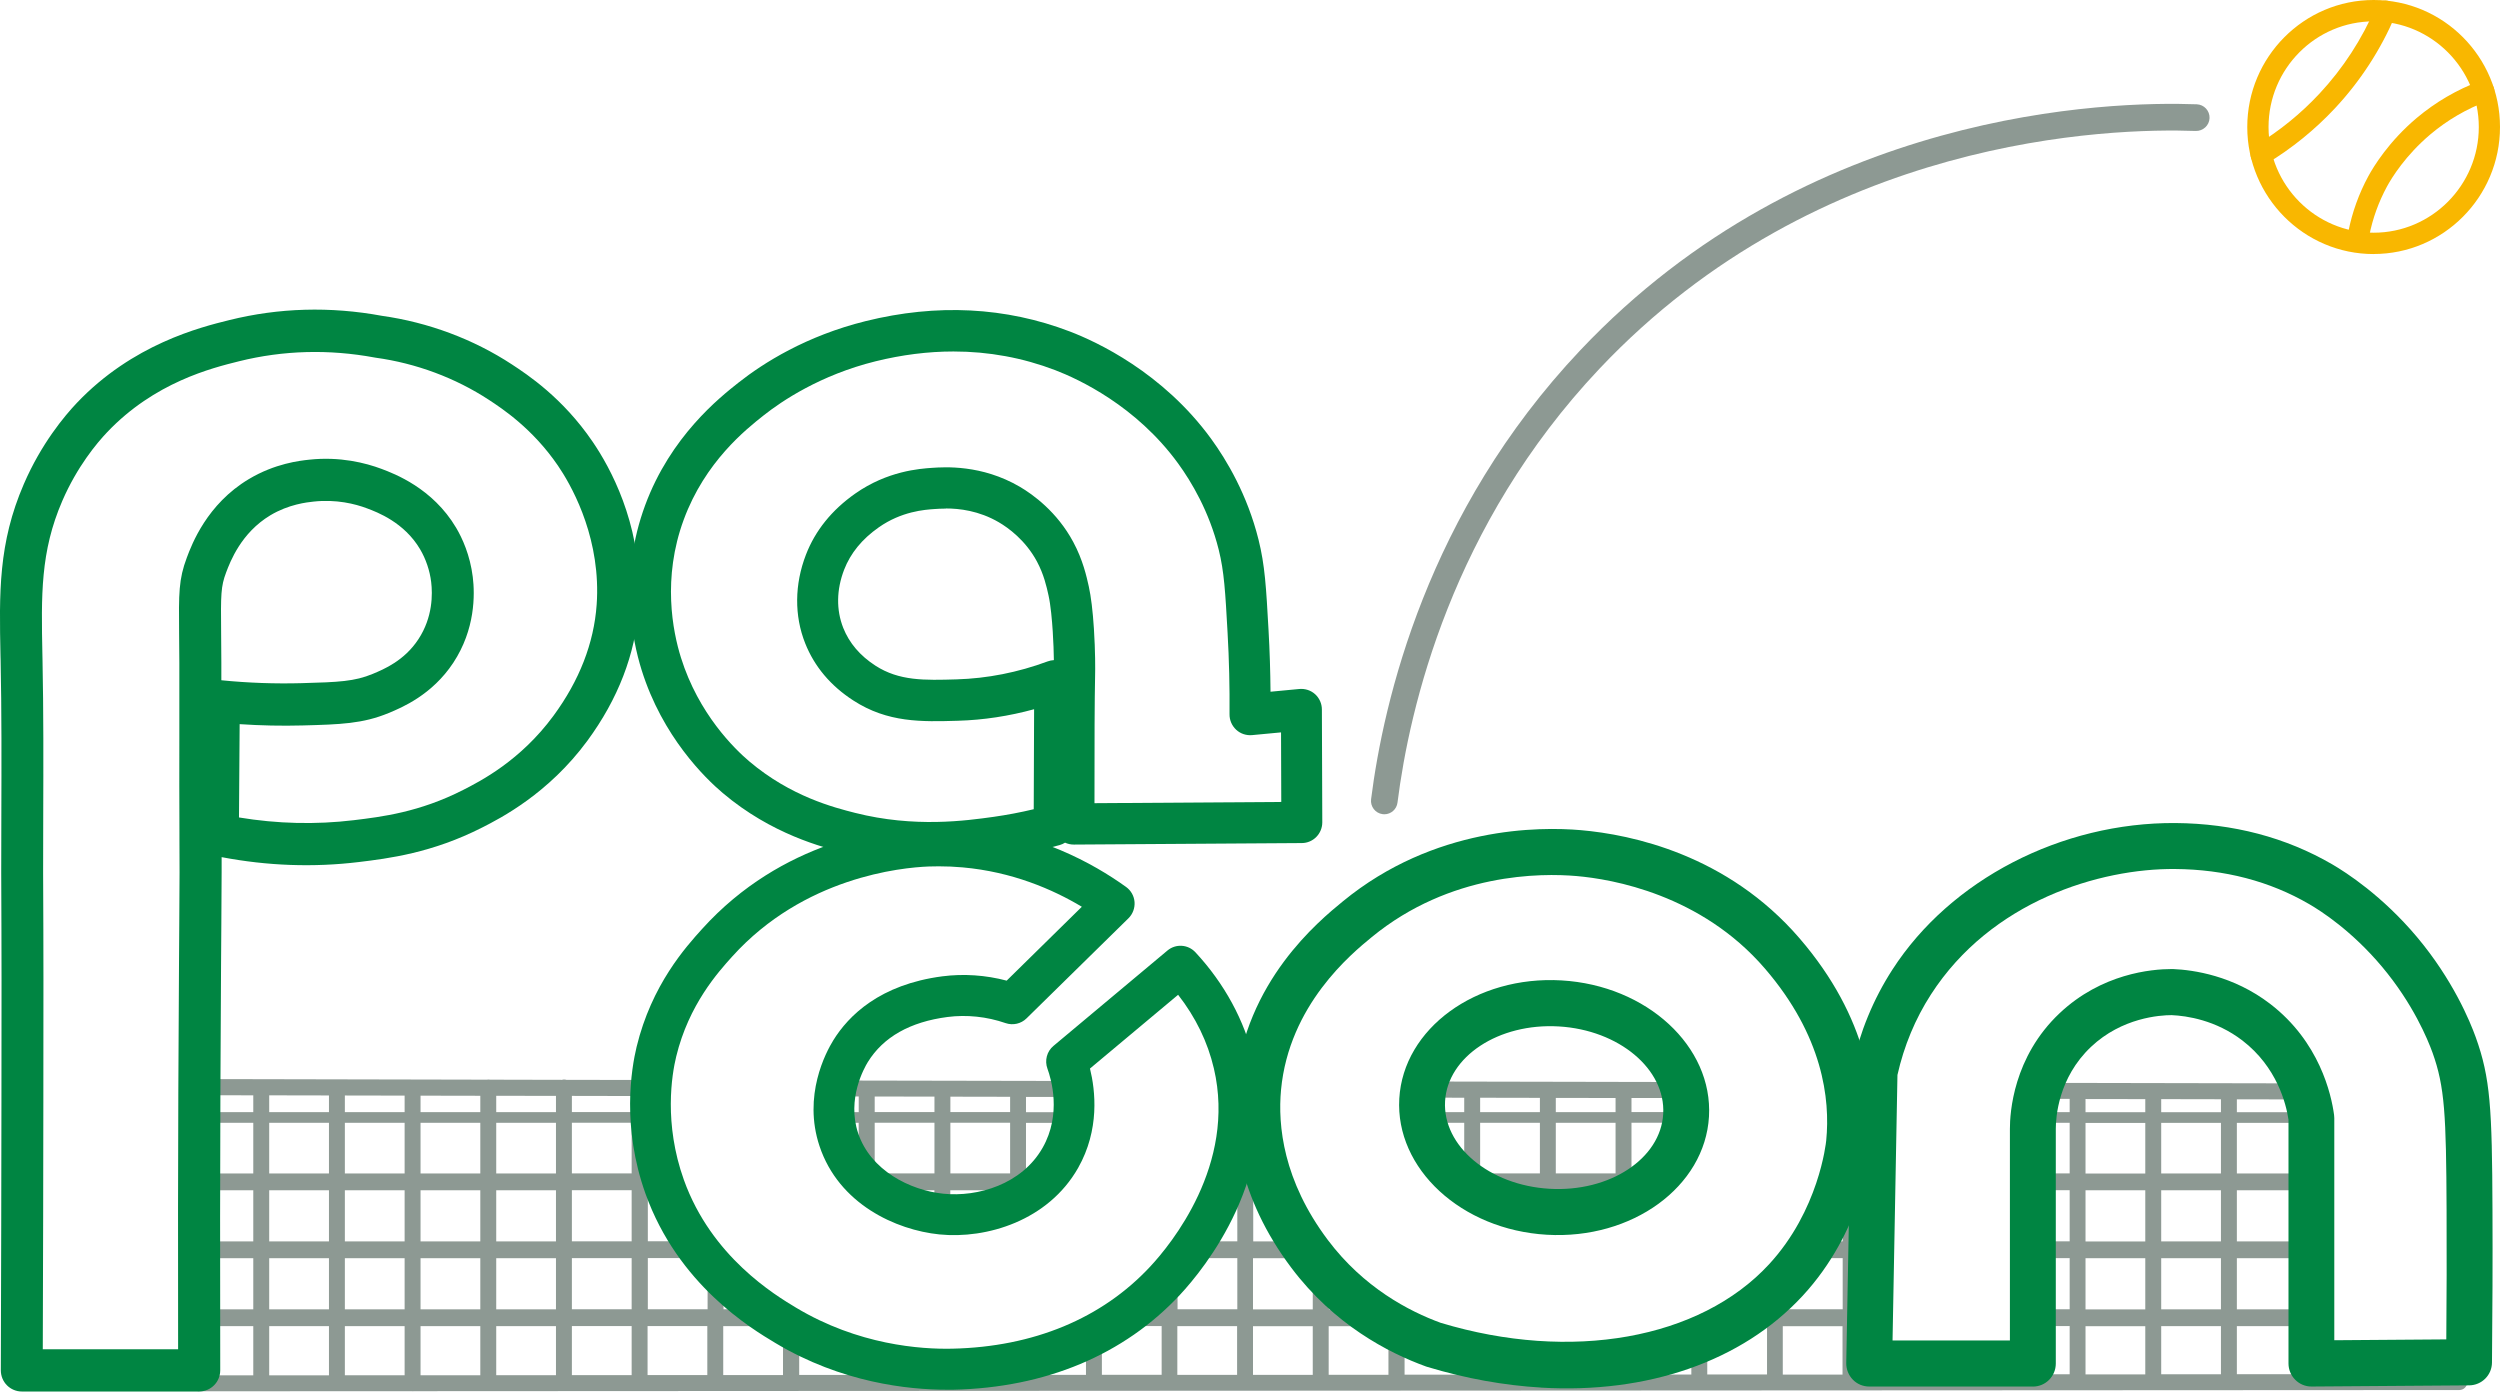 <svg width="106" height="59" viewBox="0 0 106 59" fill="none" xmlns="http://www.w3.org/2000/svg">
<g clip-path="url(#clip0_228_495)">
<path d="M104.622 47.291V46.29C104.622 46.181 104.573 46.087 104.492 46.023C104.549 46.397 104.592 46.81 104.622 47.291Z" fill="#8D9993"/>
<path d="M35.395 46.49H36.41V47.154H35.362C35.367 47.3 35.377 47.452 35.398 47.606H36.408V49.755H36.403C36.644 50.025 36.912 50.26 37.203 50.466H39.618V51.438C39.718 51.455 39.814 51.467 39.911 51.476C40.036 51.488 40.163 51.495 40.293 51.5V50.466H42.827V51C43.061 50.893 43.287 50.77 43.502 50.63V50.468H43.735C44.011 50.264 44.269 50.027 44.497 49.757H43.502V47.609H45.476C45.502 47.455 45.519 47.303 45.528 47.156H43.502V46.509L45.528 46.513C45.512 46.262 45.481 46.034 45.443 45.833L35.528 45.814C35.471 46.023 35.424 46.25 35.393 46.492L35.395 46.49ZM40.296 46.499L42.829 46.504V47.151H40.296V46.497V46.499ZM40.296 47.604H42.829V49.752H40.296V47.604ZM37.087 46.492L39.621 46.497V47.151H37.087V46.492ZM37.087 47.604H39.621V49.752H37.087V47.604Z" fill="#8D9993"/>
<path d="M103.931 57.767V58.263H101.267V57.786C101.043 57.786 100.817 57.788 100.593 57.791V58.263H98.059V57.81H98V47.405C97.972 47.196 97.882 46.63 97.606 45.935L86.534 45.913C86.449 46.153 86.385 46.38 86.338 46.592H87.754V47.154H86.237C86.213 47.331 86.201 47.486 86.194 47.606H87.754V49.752H86.189V50.464H87.754V52.633H86.189V53.345H87.754V55.514H86.189V56.226H87.754V58.27H85.22V57.81H84.545V58.272H82.011V57.81H81.337V58.274H78.803V56.226H79.279C79.284 55.989 79.289 55.752 79.293 55.514H78.803V53.345H79.334L79.348 52.633H78.805V50.464H79.388C79.393 50.227 79.397 49.989 79.402 49.752H78.805V47.606H79.442C79.445 47.455 79.447 47.305 79.452 47.154H78.808V46.577H79.463C79.468 46.352 79.473 46.127 79.475 45.899H78.303C78.442 46.684 78.491 47.54 78.402 48.451C78.388 48.583 78.298 49.387 77.937 50.464H78.13V52.633H76.944C76.802 52.87 76.647 53.108 76.477 53.345H78.13V55.514H75.597V54.4C75.382 54.623 75.155 54.836 74.922 55.04V55.514H74.33C73.981 55.773 73.612 56.01 73.228 56.226H74.922V58.277H72.388V56.653C72.169 56.755 71.942 56.847 71.713 56.935V58.279H69.18V57.637C68.958 57.677 68.731 57.71 68.505 57.739V58.282H65.971V57.869C65.747 57.864 65.523 57.855 65.296 57.84V58.284H62.762V57.511C62.538 57.466 62.312 57.418 62.088 57.366V58.286H59.554V56.489C59.068 56.247 58.516 55.929 57.943 55.517H56.345V54.125C56.067 53.833 55.796 53.515 55.534 53.169C55.437 53.041 55.303 52.859 55.152 52.636H53.137V50.466H54C53.911 50.238 53.823 50.004 53.745 49.755H53.137V47.606H53.342C53.333 47.457 53.325 47.308 53.323 47.154H53.137V46.525H53.33C53.337 46.388 53.34 46.252 53.354 46.113C53.363 46.023 53.373 45.935 53.385 45.845H52.453C52.566 46.639 52.556 47.407 52.462 48.13V49.752H52.099C52.021 49.997 51.936 50.234 51.844 50.464H52.462V52.633H50.707C50.532 52.897 50.365 53.136 50.204 53.345H52.462V55.514H49.928V53.698C49.699 53.98 49.513 54.184 49.407 54.3C49.355 54.355 49.303 54.407 49.254 54.459V55.514H48.076C47.734 55.778 47.39 56.015 47.041 56.226H49.254V58.291H46.72V56.413C46.493 56.541 46.269 56.657 46.045 56.766V58.293H43.511V57.663C43.278 57.719 43.051 57.767 42.836 57.807V58.293H40.303V58.051C40.111 58.054 39.885 58.051 39.628 58.044V58.296H37.094V57.708C36.875 57.658 36.648 57.599 36.419 57.532V58.298H33.886V56.51C33.697 56.411 33.51 56.304 33.322 56.19C33.057 56.031 32.692 55.808 32.272 55.512H30.677V54.177C30.451 53.952 30.224 53.708 30.002 53.444V55.512H27.468V53.342H29.92C29.736 53.117 29.554 52.885 29.379 52.631H27.468V50.461H28.252C28.233 50.411 28.212 50.367 28.193 50.314C28.124 50.125 28.065 49.935 28.011 49.75H27.468V47.602H27.622C27.61 47.447 27.603 47.296 27.598 47.149H27.468V46.471H27.598C27.608 46.226 27.622 45.999 27.643 45.792L24.012 45.785C23.984 45.778 23.953 45.771 23.92 45.771C23.887 45.771 23.859 45.776 23.831 45.785L20.782 45.778C20.759 45.773 20.735 45.771 20.712 45.771C20.688 45.771 20.664 45.773 20.643 45.778L17.512 45.771C17.512 45.771 17.505 45.771 17.503 45.771C17.501 45.771 17.498 45.771 17.494 45.771L8.462 45.752C8.462 45.918 8.462 46.089 8.46 46.264C8.451 48.239 8.441 51.955 8.453 58.101H8.111V58.651C8.111 58.742 8.146 58.829 8.21 58.891C8.274 58.955 8.359 58.99 8.448 58.99L17.456 58.986C17.472 58.986 17.486 58.99 17.503 58.99C17.52 58.99 17.534 58.988 17.55 58.986L104.275 58.938C104.462 58.938 104.613 58.787 104.613 58.599V57.758C104.389 57.758 104.162 57.76 103.938 57.762L103.931 57.767ZM10.739 58.315H8.779V56.228H10.739V58.315ZM10.739 55.517H8.781V53.347H10.739V55.517ZM10.739 52.636H8.781V50.466H10.739V52.636ZM10.739 49.755H8.783V47.606H10.739V49.755ZM10.739 47.154H8.786V46.437L10.739 46.442V47.154ZM13.948 58.315H11.414V56.228H13.948V58.315ZM13.948 55.517H11.414V53.347H13.948V55.517ZM13.948 52.636H11.414V50.466H13.948V52.636ZM13.948 49.755H11.414V47.606H13.948V49.755ZM13.948 47.154H11.414V46.442L13.948 46.447V47.151V47.154ZM17.156 58.312H14.622V56.228H17.156V58.312ZM17.156 55.517H14.622V53.347H17.156V55.517ZM17.156 52.636H14.622V50.466H17.156V52.636ZM17.156 49.755H14.622V47.606H17.156V49.755ZM17.156 47.154H14.622V46.449L17.156 46.454V47.154ZM20.365 58.31H17.831V56.228H20.365V58.31ZM20.365 55.517H17.831V53.347H20.365V55.517ZM20.365 52.636H17.831V50.466H20.365V52.636ZM20.365 49.755H17.831V47.606H20.365V49.755ZM20.365 47.154H17.831V46.456L20.365 46.461V47.154ZM23.573 58.308H21.04V56.228H23.573V58.308ZM23.573 55.517H21.04V53.347H23.573V55.517ZM23.573 52.636H21.04V50.466H23.573V52.636ZM23.573 49.755H21.04V47.606H23.573V49.755ZM23.573 47.154H21.04V46.461L23.573 46.466V47.151V47.154ZM26.782 58.305H24.248V56.226H26.782V58.305ZM26.782 55.514H24.248V53.345H26.782V55.514ZM26.782 52.633H24.248V50.464H26.782V52.633ZM26.782 49.752H24.248V47.604H26.782V49.752ZM26.782 47.151H24.248V46.466L26.782 46.471V47.151ZM29.99 58.303H27.457V56.226H29.99V58.303ZM33.199 58.303H30.665V56.228H33.199V58.303ZM52.453 58.293H49.919V56.228H52.453V58.293ZM55.661 58.293H53.127V56.23H55.661V58.293ZM55.661 55.519H53.127V53.349H55.661V55.519ZM58.87 58.291H56.336V56.23H58.87V58.291ZM78.123 58.282H75.59V56.23H78.123V58.282ZM90.96 58.274H88.426V56.23H90.96V58.274ZM90.96 55.519H88.426V53.349H90.96V55.519ZM90.96 52.638H88.426V50.468H90.96V52.638ZM90.96 49.757H88.426V47.611H90.96V49.757ZM90.96 47.158H88.426V46.599L90.96 46.603V47.156V47.158ZM94.168 58.27H91.635V56.228H94.168V58.27ZM94.168 55.517H91.635V53.347H94.168V55.517ZM94.168 52.636H91.635V50.466H94.168V52.636ZM94.168 49.755H91.635V47.609H94.168V49.755ZM94.168 47.156H91.635V46.603L94.168 46.608V47.156ZM97.377 58.267H94.843V56.228H97.377V58.267ZM97.377 55.517H94.843V53.347H97.377V55.517ZM97.377 52.636H94.843V50.466H97.377V52.636ZM97.377 49.755H94.843V47.609H97.377V49.755ZM97.377 47.156H94.843V46.611L97.377 46.615V47.156Z" fill="#8D9993"/>
<path d="M60.307 46.539L62.083 46.544V47.154H60.307C60.321 47.305 60.344 47.457 60.377 47.606H62.083V49.752H61.649C61.972 50.056 62.345 50.328 62.758 50.559V50.464H65.292V51.346C65.407 51.358 65.523 51.37 65.638 51.374C65.749 51.381 65.858 51.384 65.966 51.386V50.461H68.5V50.933C68.736 50.841 68.96 50.734 69.175 50.615V50.461H69.439C69.772 50.253 70.071 50.016 70.336 49.75H69.175V47.604H71.451C71.468 47.497 71.48 47.393 71.487 47.284C71.489 47.239 71.489 47.196 71.489 47.151H69.175V46.554L71.454 46.558C71.418 46.326 71.362 46.101 71.284 45.878L60.429 45.856C60.365 46.077 60.323 46.302 60.304 46.535L60.307 46.539ZM65.966 46.551L68.5 46.556V47.154H65.966V46.551ZM65.966 47.606H68.5V49.752H65.966V47.606ZM62.758 46.544L65.292 46.549V47.154H62.758V46.544ZM62.758 47.606H65.292V49.752H62.758V47.606Z" fill="#8D9993"/>
<path d="M58.693 34.525C58.669 34.525 58.646 34.525 58.622 34.52C58.313 34.48 58.096 34.197 58.134 33.887C58.66 29.728 60.512 21.723 67 14.855C76.651 4.636 89.445 4.285 93.142 4.422C93.454 4.434 93.697 4.697 93.685 5.008C93.673 5.321 93.406 5.56 93.102 5.553C89.53 5.421 77.144 5.757 67.818 15.633C61.552 22.268 59.761 30.007 59.254 34.029C59.219 34.316 58.976 34.525 58.697 34.525H58.693Z" fill="#8D9993"/>
<path d="M100.642 10.772C97.689 10.772 95.284 8.356 95.284 5.387C95.284 2.419 97.686 0 100.642 0C103.598 0 106 2.416 106 5.385C106 8.354 103.596 10.77 100.642 10.77V10.772ZM100.642 0.906C98.184 0.906 96.186 2.917 96.186 5.387C96.186 7.858 98.186 9.867 100.642 9.867C103.098 9.867 105.101 7.856 105.101 5.387C105.101 2.919 103.101 0.906 100.642 0.906Z" fill="#F9B700"/>
<path d="M95.872 7.007C95.719 7.007 95.57 6.929 95.485 6.786C95.358 6.573 95.426 6.293 95.638 6.165C96.639 5.563 97.547 4.825 98.342 3.974C99.345 2.9 100.149 1.662 100.732 0.299C100.831 0.069 101.095 -0.038 101.324 0.062C101.553 0.161 101.659 0.427 101.56 0.657C100.937 2.118 100.076 3.443 99 4.593C98.148 5.504 97.174 6.293 96.103 6.941C96.03 6.983 95.95 7.005 95.872 7.005V7.007Z" fill="#F9B700"/>
<path d="M100.015 10.362C99.986 10.362 99.956 10.36 99.925 10.353C99.682 10.303 99.522 10.066 99.571 9.819C99.734 8.996 100.019 8.207 100.416 7.474C100.64 7.061 101.291 5.992 102.473 4.998C103.268 4.33 104.169 3.803 105.151 3.436C105.384 3.348 105.644 3.467 105.731 3.701C105.818 3.936 105.7 4.197 105.467 4.285C104.582 4.617 103.771 5.089 103.053 5.693C101.989 6.59 101.409 7.54 101.208 7.908C100.855 8.56 100.6 9.264 100.456 9.997C100.413 10.213 100.225 10.362 100.015 10.362Z" fill="#F9B700"/>
<path d="M8.444 59H0.925C0.689 59 0.462 58.905 0.295 58.737C0.127 58.568 0.035 58.341 0.035 58.101C0.05 53.75 0.057 49.911 0.061 46.743C0.066 42.079 0.068 40.03 0.061 39.421C0.047 37.799 0.052 36.154 0.057 34.56C0.064 32.402 0.071 30.173 0.026 27.985L0.021 27.802C-0.033 25.139 -0.076 23.036 1.01 20.525C1.748 18.813 2.737 17.634 3.258 17.084C5.627 14.59 8.493 13.876 9.718 13.573C11.824 13.049 14.002 12.987 16.189 13.39C18.161 13.668 20.07 14.379 21.707 15.453C22.349 15.875 23.854 16.859 25.128 18.73C25.881 19.833 27.136 22.133 27.103 25.158C27.103 25.367 27.091 25.578 27.079 25.768C26.938 27.743 26.204 29.64 24.904 31.409C23.253 33.654 21.219 34.693 20.454 35.082C18.317 36.172 16.453 36.4 15.219 36.55C13.292 36.784 11.336 36.713 9.397 36.343C9.397 36.545 9.397 36.758 9.397 36.993C9.397 37.654 9.392 38.259 9.385 39.156L9.373 40.856C9.368 41.505 9.359 43.094 9.345 46.271C9.331 49.432 9.328 53.413 9.338 58.101C9.338 58.338 9.246 58.566 9.078 58.734C8.911 58.903 8.684 58.998 8.448 58.998L8.444 59ZM1.819 57.21H7.552C7.545 52.904 7.547 49.224 7.561 46.264C7.575 43.084 7.585 41.493 7.59 40.844L7.601 39.144C7.608 38.25 7.613 37.65 7.613 36.993C7.613 36.436 7.613 36.007 7.608 35.556V35.297C7.601 33.958 7.601 32.618 7.604 31.278C7.604 30.223 7.604 29.168 7.604 28.113C7.604 27.627 7.599 27.214 7.594 26.856C7.578 25.146 7.573 24.57 7.922 23.641C8.132 23.081 8.774 21.376 10.55 20.314C11.664 19.648 12.711 19.534 13.105 19.491C14.41 19.349 15.498 19.626 16.18 19.882C16.715 20.084 18.343 20.693 19.341 22.379C19.6 22.818 19.931 23.534 20.046 24.466C20.138 25.215 20.152 26.683 19.221 28.099C18.319 29.467 17.034 30.003 16.484 30.23C15.377 30.69 14.419 30.716 12.832 30.759C11.949 30.783 11.055 30.764 10.161 30.704L10.133 34.66C11.758 34.93 13.393 34.97 15.002 34.776C16.177 34.634 17.786 34.439 19.643 33.491C20.367 33.121 22.066 32.255 23.467 30.349C24.564 28.857 25.182 27.273 25.298 25.642C25.31 25.486 25.317 25.312 25.319 25.142C25.348 22.512 24.168 20.492 23.658 19.745C22.582 18.168 21.285 17.319 20.733 16.956C19.31 16.024 17.647 15.403 15.925 15.166C15.911 15.166 15.899 15.161 15.885 15.159C13.941 14.799 12.008 14.853 10.142 15.316C8.979 15.605 6.556 16.207 4.544 18.325C4.103 18.789 3.27 19.785 2.64 21.241C1.71 23.394 1.748 25.23 1.798 27.769L1.802 27.952C1.847 30.162 1.84 32.402 1.833 34.57C1.828 36.156 1.824 37.797 1.838 39.407C1.843 40.023 1.843 42.074 1.838 46.748C1.835 49.698 1.828 53.228 1.814 57.212L1.819 57.21ZM9.387 28.843C10.524 28.957 11.669 28.997 12.787 28.966C14.365 28.924 15.035 28.893 15.804 28.573C16.271 28.378 17.14 28.018 17.739 27.105C18.355 26.171 18.343 25.184 18.282 24.679C18.223 24.191 18.055 23.698 17.812 23.288C17.137 22.145 15.991 21.715 15.561 21.554C15.059 21.364 14.257 21.163 13.299 21.267C13.011 21.298 12.244 21.381 11.463 21.848C10.223 22.593 9.762 23.811 9.588 24.271C9.364 24.867 9.359 25.194 9.376 26.835C9.378 27.198 9.383 27.615 9.385 28.103C9.385 28.35 9.385 28.594 9.385 28.841L9.387 28.843Z" fill="#008542"/>
<path d="M39.444 36.606C38.38 36.606 37.151 36.5 35.822 36.163C34.891 35.926 32.711 35.373 30.644 33.623C29.903 32.998 28.087 31.233 27.204 28.407C26.789 27.077 26.256 24.4 27.353 21.426C28.431 18.502 30.517 16.852 31.302 16.231C32.376 15.382 34.183 14.241 36.705 13.615C39.727 12.866 42.641 13.015 45.363 14.056C46.479 14.483 49.296 15.78 51.356 18.611C52.009 19.508 52.887 20.978 53.361 22.88C53.632 23.966 53.684 24.886 53.786 26.719C53.835 27.589 53.863 28.464 53.87 29.329L55.095 29.213C55.338 29.192 55.581 29.27 55.763 29.436C55.944 29.602 56.048 29.837 56.048 30.083L56.065 34.866C56.065 35.35 55.678 35.743 55.199 35.746L45.531 35.81C45.396 35.81 45.273 35.781 45.158 35.729C45.087 35.774 45.012 35.807 44.929 35.831C44.092 36.066 43.23 36.246 42.369 36.367C41.68 36.464 40.671 36.606 39.444 36.606ZM40.423 14.903C39.345 14.903 38.241 15.043 37.12 15.32C34.784 15.899 33.147 17.004 32.38 17.611C31.637 18.199 29.896 19.574 28.99 22.035C28.075 24.52 28.523 26.766 28.872 27.883C29.618 30.271 31.149 31.757 31.772 32.284C33.532 33.775 35.37 34.24 36.252 34.465C38.779 35.105 40.959 34.797 42.131 34.634C42.7 34.553 43.268 34.446 43.83 34.311L43.846 30.071C42.782 30.363 41.699 30.529 40.614 30.56C39.085 30.605 37.641 30.648 36.179 29.699C35.218 29.078 34.532 28.262 34.14 27.276C33.675 26.109 33.687 24.777 34.171 23.522C34.565 22.498 35.27 21.623 36.261 20.928C37.627 19.968 38.998 19.873 39.515 19.837C40.036 19.802 41.619 19.69 43.24 20.639C43.789 20.961 44.818 21.696 45.507 22.982C45.915 23.74 46.071 24.445 46.165 24.867C46.26 25.296 46.333 25.901 46.382 26.659C46.444 27.629 46.439 28.386 46.432 28.665C46.411 29.694 46.404 31.331 46.406 34.055L54.326 34.003L54.316 31.053L53.087 31.169C52.842 31.191 52.596 31.11 52.415 30.942C52.233 30.773 52.129 30.536 52.132 30.287C52.141 29.144 52.115 27.98 52.049 26.823C51.953 25.099 51.905 24.234 51.674 23.309C51.268 21.682 50.513 20.421 49.952 19.65C48.166 17.196 45.717 16.07 44.747 15.697C43.365 15.168 41.921 14.903 40.43 14.903H40.423ZM40.102 21.564C39.901 21.564 39.741 21.576 39.628 21.583C39.208 21.611 38.224 21.68 37.255 22.363C36.551 22.856 36.061 23.458 35.792 24.153C35.464 25.004 35.452 25.858 35.754 26.624C36.009 27.266 36.469 27.805 37.118 28.224C38.127 28.876 39.201 28.846 40.56 28.805C41.86 28.767 43.16 28.511 44.419 28.044C44.504 28.013 44.594 27.994 44.684 27.989C44.679 27.662 44.667 27.243 44.636 26.768C44.606 26.308 44.552 25.668 44.457 25.244C44.375 24.869 44.259 24.355 43.967 23.809C43.478 22.899 42.747 22.377 42.355 22.147C41.506 21.649 40.664 21.559 40.107 21.559L40.102 21.564Z" fill="#008542"/>
<path d="M40.133 58.924C38.533 58.924 35.697 58.635 32.869 56.939C31.849 56.328 28.75 54.469 27.369 50.613C26.355 47.779 26.768 45.316 26.992 44.386C27.629 41.757 29.075 40.156 29.769 39.388C33.159 35.634 37.578 35.072 39.321 35.006C39.861 34.985 40.416 34.999 40.968 35.049C44.002 35.316 46.328 36.587 47.746 37.607C47.954 37.757 48.086 37.991 48.105 38.247C48.123 38.503 48.029 38.755 47.847 38.935L43.525 43.179C43.292 43.409 42.95 43.485 42.641 43.381C41.839 43.103 40.987 43.016 40.178 43.12C38.59 43.326 37.453 43.969 36.797 45.029C36.644 45.278 35.9 46.592 36.384 48.045C36.908 49.62 38.576 50.468 39.998 50.613C41.459 50.763 43.327 50.217 44.209 48.662C45.019 47.236 44.568 45.738 44.412 45.313C44.285 44.967 44.386 44.578 44.67 44.344L49.501 40.301C49.853 40.007 50.372 40.04 50.686 40.377C51.915 41.7 52.766 43.267 53.153 44.913C54.307 49.833 51.056 53.8 50.032 54.898C47.659 57.444 44.335 58.839 40.421 58.924C40.329 58.924 40.234 58.926 40.133 58.926V58.924ZM39.805 36.732C39.666 36.732 39.526 36.734 39.387 36.739C38.198 36.784 34.084 37.194 31.05 40.552C30.451 41.216 29.205 42.596 28.672 44.794C28.483 45.57 28.141 47.633 28.995 50.023C30.165 53.292 32.866 54.912 33.753 55.446C36.389 57.027 39.038 57.215 40.38 57.184C43.82 57.108 46.72 55.903 48.767 53.705C49.643 52.766 52.424 49.385 51.469 45.304C51.207 44.182 50.697 43.134 49.952 42.179L46.215 45.306C46.446 46.241 46.632 47.896 45.712 49.52C44.445 51.751 41.841 52.543 39.826 52.339C37.995 52.152 35.568 51.059 34.747 48.593C34.036 46.456 35.016 44.621 35.332 44.109C35.978 43.063 37.306 41.742 39.956 41.396C40.855 41.28 41.787 41.342 42.683 41.579L45.87 38.447C44.63 37.704 42.914 36.965 40.817 36.777C40.477 36.746 40.14 36.732 39.805 36.732Z" fill="#008542"/>
<path d="M65.353 58.834C63.782 58.742 62.151 58.452 60.509 57.954C60.493 57.95 60.476 57.945 60.46 57.938C58.856 57.357 56.562 56.159 54.755 53.757C52.479 50.732 52.21 47.882 52.384 46.023C52.799 41.61 55.914 39.056 56.938 38.217C60.816 35.034 65.282 35.049 67.021 35.198C69.172 35.385 73.242 36.232 76.302 39.786C79.216 43.17 79.579 46.418 79.369 48.548C79.334 48.918 78.942 52.228 76.432 54.943C73.848 57.739 69.833 59.097 65.355 58.836L65.353 58.834ZM61.094 56.09C66.615 57.755 72.074 56.783 75.004 53.61C77.118 51.324 77.42 48.474 77.432 48.353C77.604 46.606 77.293 43.922 74.83 41.064C72.121 37.918 68.347 37.275 66.851 37.145C65.348 37.014 61.491 37.002 58.164 39.732C57.296 40.443 54.656 42.61 54.316 46.207C54.175 47.72 54.404 50.053 56.303 52.579C57.813 54.587 59.736 55.597 61.092 56.09H61.094ZM65.584 52.353C61.963 52.142 59.157 49.553 59.33 46.58C59.502 43.606 62.586 41.358 66.207 41.569C69.828 41.78 72.633 44.37 72.461 47.343C72.289 50.317 69.206 52.565 65.584 52.353ZM66.094 43.521C63.543 43.371 61.38 44.797 61.271 46.694C61.163 48.59 63.147 50.255 65.697 50.404C68.248 50.554 70.411 49.129 70.52 47.232C70.628 45.335 68.644 43.67 66.094 43.521Z" fill="#008542"/>
<path d="M86.192 58.789H79.253C78.992 58.789 78.742 58.685 78.56 58.497C78.378 58.31 78.277 58.056 78.281 57.795L78.51 45.444C78.51 45.38 78.52 45.316 78.531 45.254C78.857 43.756 79.43 42.361 80.24 41.109C82.698 37.297 87.404 34.864 92.239 34.897C94.683 34.916 96.917 35.504 98.885 36.647C99.474 36.991 101.008 37.977 102.482 39.732C103.999 41.538 104.728 43.303 104.971 43.978C105.592 45.705 105.665 46.987 105.681 51.303C105.691 53.456 105.681 55.633 105.66 57.772C105.656 58.305 105.226 58.734 104.695 58.739L98.012 58.789H98.004C97.747 58.789 97.502 58.687 97.32 58.504C97.136 58.322 97.032 58.071 97.032 57.812V47.476C96.931 46.798 96.544 45.245 95.079 44.118C93.949 43.251 92.72 43.07 92.078 43.042C91.585 43.042 89.974 43.146 88.662 44.384C87.268 45.7 87.166 47.379 87.166 47.862V57.814C87.166 58.355 86.732 58.791 86.194 58.791L86.192 58.789ZM80.242 56.835H85.22V47.865C85.218 47.187 85.359 44.816 87.329 42.959C89.113 41.278 91.224 41.088 92.076 41.088C92.097 41.088 92.116 41.088 92.137 41.088C93.003 41.124 94.692 41.365 96.256 42.565C98.344 44.168 98.847 46.392 98.965 47.274C98.969 47.317 98.974 47.362 98.974 47.405V56.826L103.723 56.79C103.74 54.971 103.742 53.131 103.735 51.308C103.719 47.263 103.657 46.079 103.141 44.638C102.933 44.062 102.31 42.553 100.996 40.988C99.72 39.468 98.413 38.627 97.91 38.335C96.24 37.363 94.324 36.862 92.222 36.846C89.035 36.818 84.427 38.2 81.87 42.169C81.207 43.198 80.73 44.344 80.452 45.577L80.244 56.835H80.242Z" fill="#008542"/>
</g>
<defs>
<clipPath id="clip0_228_495">
<rect width="106" height="59" fill="white"/>
</clipPath>
</defs>
</svg>
